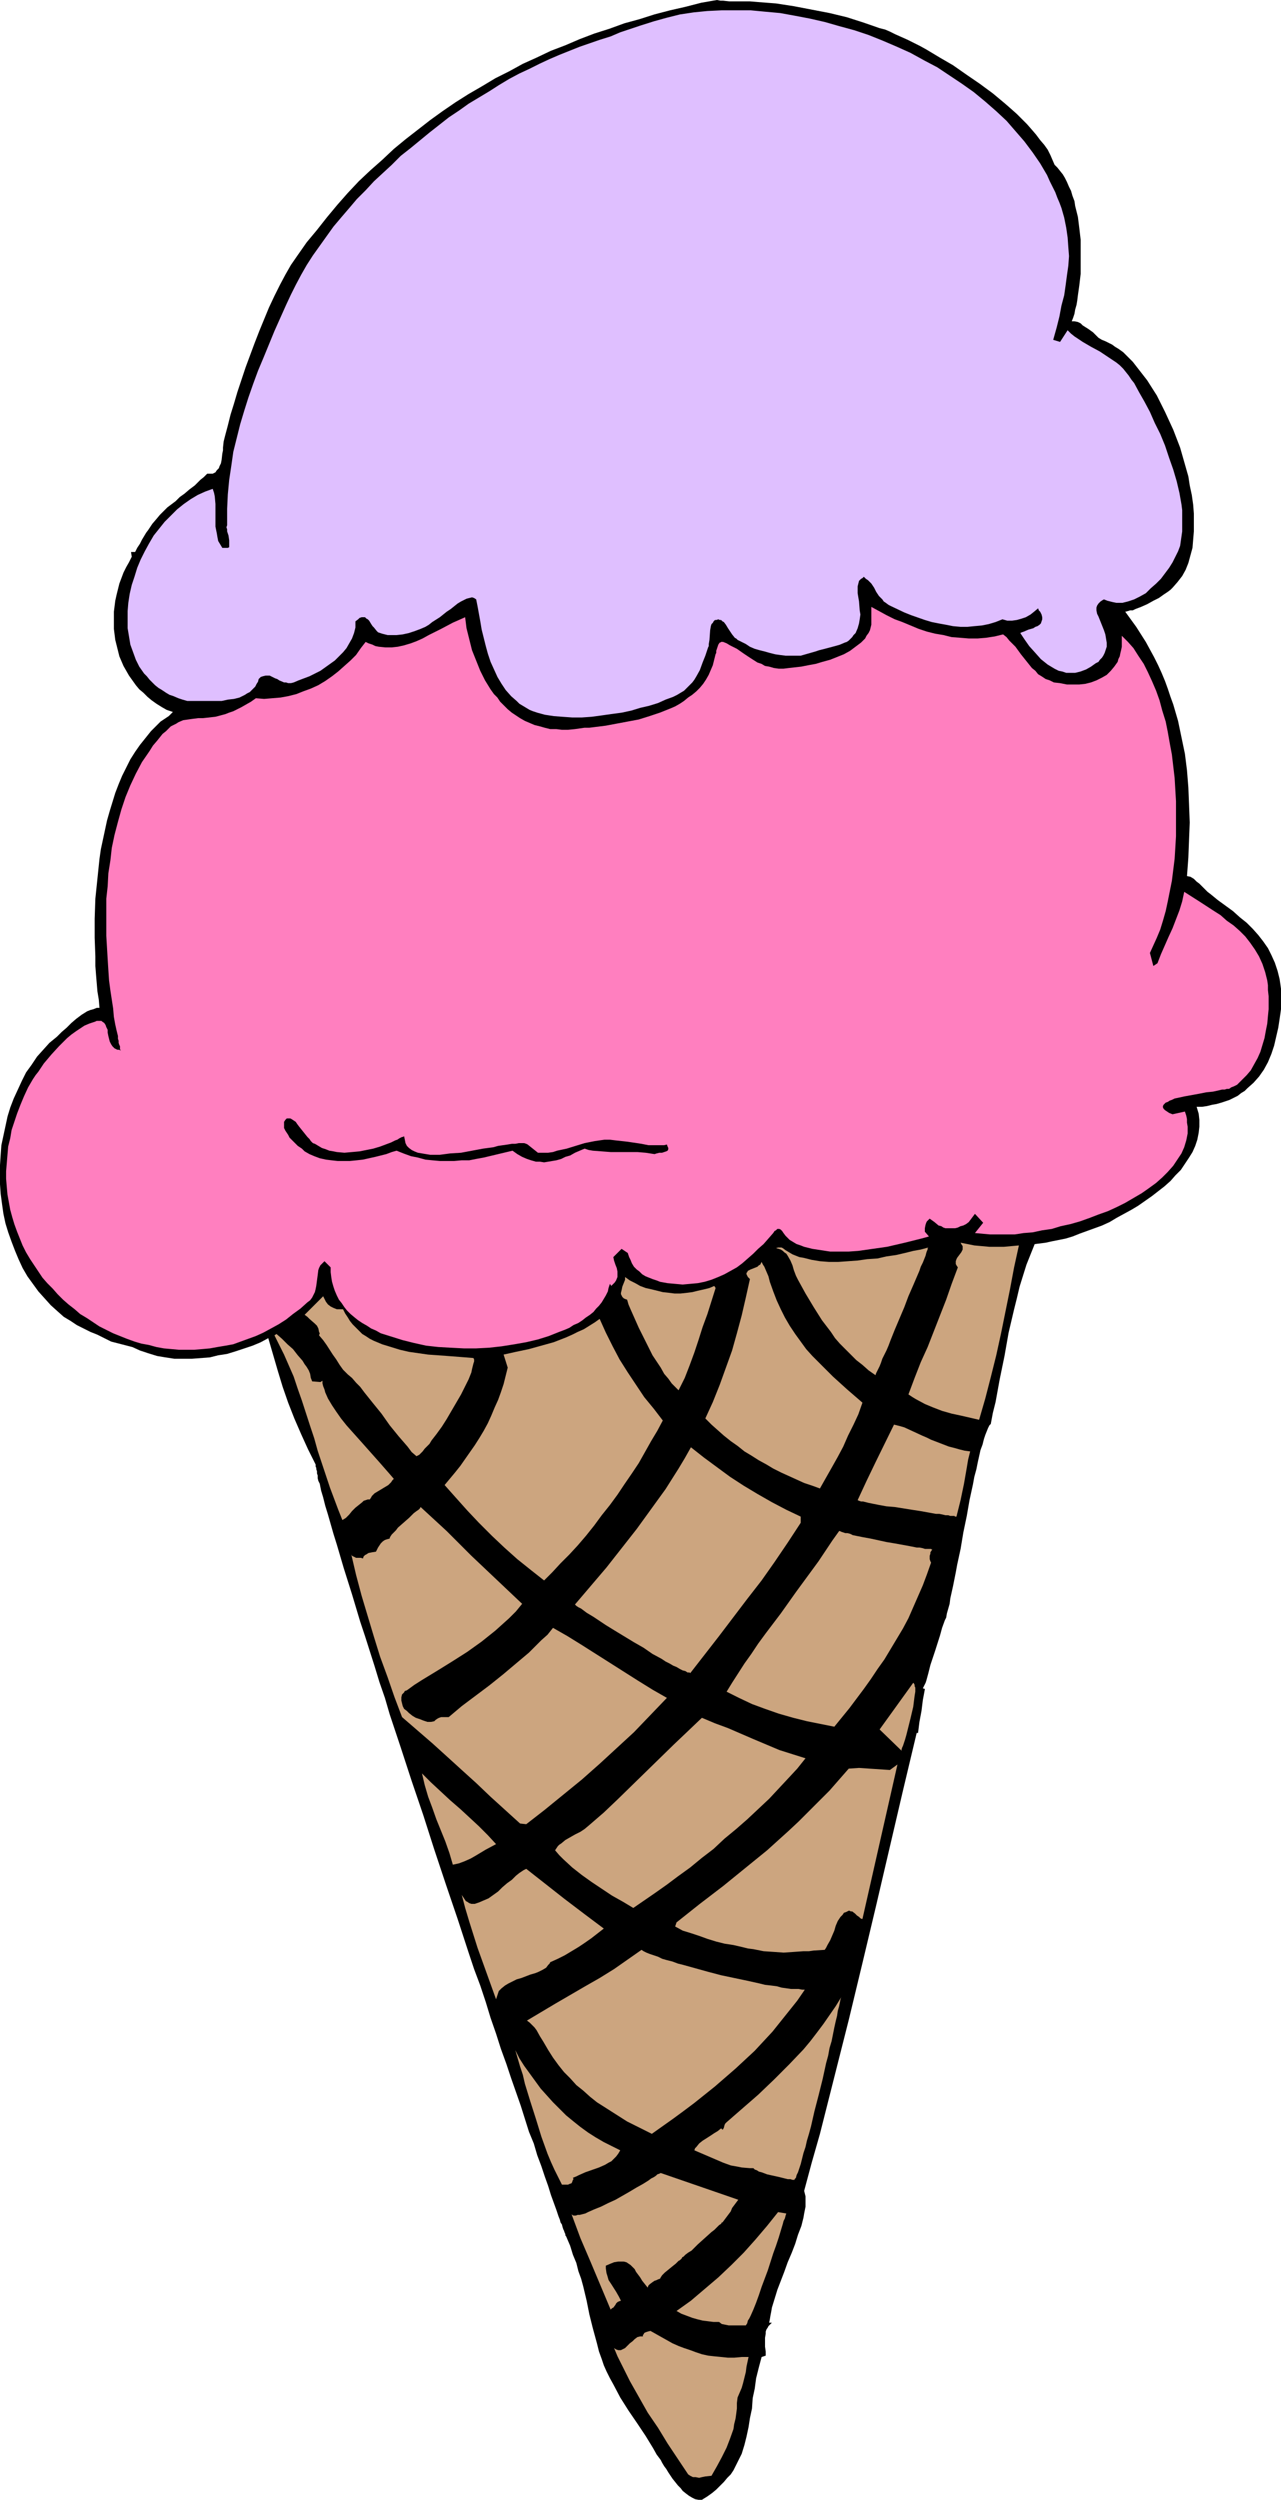 <?xml version="1.0" encoding="UTF-8" standalone="no"?>
<svg
   version="1.0"
   width="79.804mm"
   height="155.668mm"
   id="svg26"
   sodipodi:docname="Ice Cream Cone 37.wmf"
   xmlns:inkscape="http://www.inkscape.org/namespaces/inkscape"
   xmlns:sodipodi="http://sodipodi.sourceforge.net/DTD/sodipodi-0.dtd"
   xmlns="http://www.w3.org/2000/svg"
   xmlns:svg="http://www.w3.org/2000/svg">
  <sodipodi:namedview
     id="namedview26"
     pagecolor="#ffffff"
     bordercolor="#000000"
     borderopacity="0.25"
     inkscape:showpageshadow="2"
     inkscape:pageopacity="0.0"
     inkscape:pagecheckerboard="0"
     inkscape:deskcolor="#d1d1d1"
     inkscape:document-units="mm" />
  <defs
     id="defs1">
    <pattern
       id="WMFhbasepattern"
       patternUnits="userSpaceOnUse"
       width="6"
       height="6"
       x="0"
       y="0" />
  </defs>
  <path
     style="fill:#000000;fill-opacity:1;fill-rule:evenodd;stroke:none"
     d="m 248.308,38.782 0.646,0.646 0.646,0.808 0.646,0.808 0.485,0.808 0.485,0.97 0.485,1.131 0.485,0.97 0.323,1.131 0.485,1.293 0.162,1.131 0.646,2.585 0.323,2.585 0.323,2.747 v 2.747 2.747 2.585 l -0.323,2.747 -0.323,2.262 -0.162,1.293 -0.162,0.97 -0.323,1.131 -0.162,0.97 -0.323,0.97 -0.323,0.808 h 0.646 l 0.808,0.162 0.646,0.323 0.485,0.485 1.292,0.808 1.131,0.808 0.646,0.646 0.646,0.646 0.808,0.485 0.808,0.323 1.616,0.808 0.646,0.485 0.808,0.485 1.131,0.808 1.131,1.131 1.131,1.131 1.131,1.454 1.131,1.454 1.131,1.454 1.131,1.778 1.131,1.778 0.969,1.939 0.969,1.939 0.969,2.101 0.969,2.101 0.808,2.101 0.808,2.101 0.646,2.262 0.646,2.262 0.646,2.262 0.323,2.101 0.485,2.262 0.323,2.262 0.162,2.101 v 2.101 2.101 l -0.162,1.939 -0.162,1.939 -0.485,1.778 -0.485,1.778 -0.646,1.616 -0.808,1.454 -1.131,1.454 -1.131,1.293 -0.485,0.485 -0.646,0.485 -0.485,0.323 -0.485,0.323 -1.131,0.808 -1.292,0.646 -1.454,0.808 -1.454,0.646 -1.292,0.485 -0.646,0.323 h -0.646 l -0.485,0.162 -0.646,0.162 1.292,1.778 1.292,1.778 1.131,1.778 1.131,1.778 0.969,1.778 0.969,1.778 0.969,1.939 0.808,1.778 0.808,1.939 0.646,1.778 0.646,1.939 0.646,1.778 1.131,3.878 0.808,3.878 0.808,3.878 0.485,3.878 0.323,4.04 0.162,4.04 0.162,4.201 -0.162,4.04 -0.162,4.201 -0.323,4.363 0.808,0.162 0.808,0.485 0.646,0.646 0.646,0.485 0.646,0.646 0.646,0.646 0.646,0.646 0.646,0.485 1.777,1.454 1.777,1.293 1.777,1.293 1.616,1.454 1.616,1.293 1.454,1.454 1.292,1.454 1.131,1.454 1.131,1.616 0.808,1.616 0.808,1.778 0.646,1.939 0.485,1.939 0.162,1.131 0.162,1.131 v 1.131 1.131 1.293 1.293 l -0.323,2.262 -0.323,2.101 -0.485,2.101 -0.485,2.101 -0.646,1.939 -0.808,1.939 -0.969,1.778 -1.131,1.616 -1.292,1.454 -1.454,1.293 -0.646,0.646 -0.808,0.485 -0.808,0.646 -0.969,0.485 -0.969,0.485 -0.969,0.323 -0.969,0.323 -1.131,0.323 -0.969,0.162 -1.292,0.323 -1.131,0.162 h -1.292 l 0.485,1.616 0.162,1.454 v 1.616 l -0.162,1.454 -0.323,1.616 -0.485,1.454 -0.646,1.454 -0.808,1.293 -0.969,1.454 -0.969,1.454 -1.292,1.293 -1.131,1.293 -1.454,1.293 -1.454,1.131 -1.454,1.131 -1.616,1.131 -1.616,1.131 -1.616,0.97 -1.777,0.97 -1.777,0.97 -1.616,0.97 -1.777,0.808 -1.777,0.646 -1.777,0.646 -1.777,0.646 -1.616,0.646 -1.616,0.485 -1.616,0.323 -1.616,0.323 -1.454,0.323 -1.292,0.162 -1.292,0.162 -0.969,2.424 -0.969,2.424 -0.808,2.585 -0.808,2.585 -0.646,2.747 -0.646,2.585 -1.292,5.494 -0.969,5.494 -1.131,5.494 -0.969,5.332 -0.646,2.585 -0.485,2.585 -0.323,0.323 -0.323,0.646 -0.323,0.808 -0.323,0.808 -0.323,0.97 -0.323,1.293 -0.485,1.293 -0.323,1.454 -0.323,1.454 -0.323,1.616 -0.485,1.778 -0.323,1.778 -0.808,3.717 -0.646,3.717 -0.808,3.878 -0.323,1.939 -0.323,1.939 -0.808,3.717 -0.323,1.778 -0.323,1.616 -0.323,1.616 -0.323,1.454 -0.323,1.454 -0.162,1.293 -0.323,1.131 -0.323,1.131 -0.162,0.97 -0.323,0.646 -0.646,1.778 -0.485,1.778 -1.131,3.555 -1.131,3.393 -0.485,1.939 -0.485,1.778 -0.162,0.485 -0.162,0.323 -0.485,0.97 0.485,0.162 -0.485,2.585 -0.323,2.585 -0.485,2.585 -0.323,2.585 h -0.323 l -3.231,13.574 -6.301,26.986 -3.231,13.574 -3.231,13.412 -3.393,13.412 -3.393,13.412 -1.939,6.787 -1.777,6.625 0.162,0.646 0.162,0.646 v 0.808 0.808 0.808 l -0.162,0.808 -0.162,0.808 -0.162,0.97 -0.485,1.939 -0.808,2.101 -0.646,2.101 -0.808,2.101 -0.969,2.262 -0.808,2.262 -0.808,2.101 -0.808,2.101 -0.646,2.101 -0.646,2.101 -0.162,0.97 -0.162,0.808 -0.162,0.97 -0.162,0.808 h 0.646 l -0.323,0.323 -0.485,0.485 -0.162,0.323 -0.323,0.485 -0.162,0.485 v 0.485 l -0.162,0.97 v 1.131 0.97 l 0.162,1.131 v 0.97 l -0.969,0.323 -0.646,2.424 -0.646,2.585 -0.323,2.424 -0.485,2.262 -0.162,2.424 -0.485,2.262 -0.323,2.101 -0.485,2.262 -0.485,1.939 -0.646,2.101 -0.969,1.939 -0.485,0.97 -0.485,0.97 -0.646,0.97 -0.808,0.808 -0.808,0.97 -0.808,0.808 -0.969,0.97 -0.969,0.808 -1.131,0.808 -1.292,0.808 h -0.808 l -0.808,-0.162 -0.646,-0.323 -0.808,-0.485 -0.646,-0.485 -0.808,-0.646 -0.485,-0.646 -0.646,-0.646 -1.292,-1.616 -0.969,-1.454 -0.485,-0.808 -0.485,-0.646 -0.485,-0.808 -0.323,-0.646 -0.969,-1.293 -0.808,-1.454 -1.777,-2.909 -1.939,-2.909 -2.1,-3.07 -1.939,-3.07 -1.616,-3.07 -0.808,-1.454 -0.808,-1.616 -0.646,-1.454 -0.485,-1.454 -0.646,-1.778 -0.485,-1.939 -0.485,-1.778 -0.485,-1.778 -0.808,-3.232 -0.646,-3.232 -0.808,-3.393 -0.485,-1.778 -0.646,-1.778 -0.485,-1.939 -0.808,-1.939 -0.646,-2.101 -0.969,-2.262 -0.162,-0.162 v -0.323 l -0.162,-0.323 -0.162,-0.485 -0.162,-0.323 -0.162,-0.485 -0.162,-0.646 -0.323,-0.485 -0.162,-0.646 -0.323,-0.808 -0.485,-1.454 -0.646,-1.778 -0.646,-1.778 -0.646,-2.101 -0.808,-2.262 -0.808,-2.424 -0.969,-2.585 -0.808,-2.747 -1.131,-2.747 -0.969,-3.07 -0.969,-3.07 -1.131,-3.232 -1.131,-3.232 -1.131,-3.393 -1.292,-3.555 -1.131,-3.555 -1.292,-3.717 -1.131,-3.717 -1.292,-3.878 -1.454,-3.878 -1.292,-3.878 -2.585,-7.918 -2.746,-8.08 -2.746,-8.241 -2.585,-8.08 -2.746,-8.08 -2.585,-7.918 -1.292,-3.878 -1.292,-3.878 -1.131,-3.878 -1.292,-3.717 -1.131,-3.717 -1.131,-3.555 -1.131,-3.555 -1.131,-3.393 -0.969,-3.232 -0.969,-3.232 -0.969,-3.07 -0.969,-3.07 -0.808,-2.747 -0.808,-2.747 -0.808,-2.585 -0.646,-2.262 -0.646,-2.262 -0.646,-2.101 -0.485,-1.939 -0.485,-1.616 -0.323,-1.616 -0.323,-0.646 -0.162,-0.646 v -0.646 l -0.162,-0.485 v -0.485 l -0.162,-0.485 v -0.323 l -0.162,-0.323 v -0.485 l -1.777,-3.555 -1.616,-3.555 -1.616,-3.717 -1.454,-3.717 -1.292,-3.717 -1.131,-3.717 -1.131,-3.878 -1.131,-3.878 -1.777,0.97 -1.939,0.808 -1.939,0.646 -1.939,0.646 -2.1,0.646 -2.1,0.323 -1.939,0.485 -2.1,0.162 -2.1,0.162 h -2.1 -2.1 l -2.1,-0.323 -1.939,-0.323 -2.1,-0.646 -1.939,-0.646 -1.777,-0.808 -5.008,-1.293 -3.231,-1.616 -1.616,-0.646 -1.616,-0.808 -1.616,-0.808 -1.454,-0.97 -1.616,-0.97 -1.454,-1.293 -1.616,-1.454 -1.454,-1.616 -1.454,-1.616 -1.292,-1.778 -1.292,-1.778 L 5.331,298.459 4.362,296.358 3.554,294.419 2.746,292.318 1.939,290.056 1.292,287.955 0.808,285.693 0.485,283.431 0.162,281.007 0,278.745 v -2.262 -2.262 l 0.162,-2.424 0.162,-2.262 0.485,-2.262 0.485,-2.262 0.485,-2.262 0.646,-2.101 0.808,-2.101 0.969,-2.101 0.969,-2.101 0.969,-1.939 1.292,-1.778 1.292,-1.939 1.454,-1.616 1.454,-1.616 1.777,-1.454 1.131,-1.131 1.131,-0.97 1.131,-1.131 1.131,-0.97 1.292,-0.97 1.292,-0.808 0.808,-0.323 0.646,-0.162 0.808,-0.323 h 0.646 l -0.162,-1.939 -0.323,-1.939 -0.162,-1.939 -0.162,-1.939 -0.162,-2.101 v -2.262 l -0.162,-4.363 v -4.525 l 0.162,-4.686 0.485,-4.686 0.485,-4.686 0.323,-2.262 0.485,-2.262 0.485,-2.262 0.485,-2.262 0.646,-2.262 0.646,-2.101 0.646,-2.101 0.808,-2.101 0.808,-1.939 0.969,-1.939 0.969,-1.939 1.131,-1.778 1.131,-1.616 1.292,-1.616 1.292,-1.616 1.454,-1.454 0.808,-0.808 1.939,-1.293 0.969,-0.97 -1.454,-0.485 -1.131,-0.646 -1.292,-0.808 -1.131,-0.808 -0.969,-0.808 -0.969,-0.97 -0.969,-0.808 -0.808,-0.97 -0.808,-1.131 -0.808,-1.131 -0.646,-1.131 -0.646,-1.131 -0.969,-2.262 -0.323,-1.293 -0.323,-1.293 -0.323,-1.293 -0.162,-1.293 -0.162,-1.293 v -1.293 -1.454 -1.293 l 0.162,-1.293 0.162,-1.293 0.323,-1.454 0.323,-1.293 0.323,-1.293 0.485,-1.293 0.485,-1.293 0.646,-1.293 0.646,-1.131 0.646,-1.293 -0.162,-1.131 h 0.969 l 0.485,-0.97 0.646,-0.97 0.485,-0.97 0.485,-0.808 0.485,-0.808 0.485,-0.646 0.969,-1.454 0.969,-1.131 0.808,-0.97 0.969,-0.97 0.808,-0.808 1.939,-1.454 0.969,-0.97 1.131,-0.808 1.131,-0.97 1.292,-0.97 1.292,-1.293 0.808,-0.646 0.808,-0.808 h 0.646 0.646 l 0.646,-0.323 0.323,-0.485 0.485,-0.485 0.162,-0.485 0.323,-0.646 0.162,-0.808 0.162,-1.454 0.162,-0.808 v -0.646 l 0.162,-1.454 0.162,-0.646 0.162,-0.646 0.646,-2.424 0.646,-2.585 0.808,-2.585 0.808,-2.747 0.969,-2.909 0.969,-2.909 2.1,-5.656 1.131,-2.909 1.131,-2.747 1.131,-2.747 1.292,-2.747 1.292,-2.585 1.292,-2.424 1.292,-2.262 1.454,-2.101 2.262,-3.232 2.423,-2.909 2.423,-3.07 2.423,-2.909 2.423,-2.747 2.585,-2.747 2.746,-2.585 2.746,-2.424 2.746,-2.585 2.746,-2.262 2.908,-2.262 2.908,-2.262 2.908,-2.101 3.07,-2.101 3.07,-1.939 3.07,-1.778 3.231,-1.939 3.231,-1.616 3.231,-1.778 3.231,-1.454 3.393,-1.616 3.393,-1.293 3.393,-1.454 3.393,-1.293 3.554,-1.131 3.554,-1.293 3.554,-0.97 3.554,-1.131 3.716,-0.97 3.554,-0.808 L 165.108,0.646 168.824,0 l 0.808,0.162 h 0.646 l 1.454,0.162 h 1.454 1.292 2.1 l 1.939,0.162 2.1,0.162 2.1,0.162 4.2,0.646 4.2,0.808 4.2,0.808 4.039,0.97 4.039,1.293 3.716,1.293 1.292,0.323 1.131,0.485 1.292,0.646 1.454,0.646 1.454,0.646 1.292,0.646 1.616,0.808 1.454,0.808 3.231,1.939 3.07,1.778 3.231,2.262 3.07,2.101 3.07,2.262 2.908,2.424 1.292,1.131 1.454,1.293 1.131,1.131 1.292,1.293 1.131,1.293 0.969,1.131 0.969,1.293 0.969,1.131 0.808,1.131 0.646,1.293 0.485,1.131 z"
     id="path1" />
  <path
     style="fill:#dfbfff;fill-opacity:1;fill-rule:evenodd;stroke:none"
     d="m 247.985,79.988 1.616,0.485 1.777,-2.747 0.808,0.808 0.808,0.646 1.939,1.293 1.939,1.131 2.1,1.131 1.939,1.293 1.939,1.293 0.808,0.646 0.808,0.808 0.646,0.808 0.646,0.808 0.646,0.97 0.646,0.808 1.131,2.101 1.292,2.262 1.292,2.424 1.131,2.585 1.292,2.585 1.131,2.747 0.969,2.909 0.969,2.747 0.808,2.747 0.646,2.747 0.485,2.747 0.162,1.293 v 1.293 1.293 1.293 1.131 l -0.162,1.131 -0.162,1.131 -0.162,1.131 -0.485,1.293 -0.646,1.293 -0.646,1.293 -0.808,1.293 -0.969,1.293 -0.969,1.293 -1.131,1.131 -1.292,1.131 -1.131,1.131 -1.454,0.808 -1.292,0.646 -1.454,0.485 -0.646,0.162 -0.646,0.162 h -0.808 -0.646 l -0.808,-0.162 -0.646,-0.162 -0.646,-0.162 -0.808,-0.323 -0.323,0.162 -0.485,0.323 -0.162,0.162 -0.323,0.323 -0.323,0.485 -0.162,0.485 v 0.646 l 0.162,0.808 0.323,0.646 0.323,0.808 0.323,0.808 0.323,0.808 0.323,0.808 0.323,0.97 0.162,0.97 0.162,0.97 v 0.97 l -0.323,0.97 -0.162,0.485 -0.323,0.646 -0.323,0.485 -0.485,0.485 -0.323,0.485 -0.646,0.323 -1.131,0.808 -1.131,0.646 -1.292,0.485 -1.292,0.323 h -0.646 -0.485 -0.969 l -0.969,-0.323 -0.808,-0.162 -0.969,-0.485 -0.808,-0.485 -0.808,-0.485 -0.808,-0.646 -0.808,-0.646 -1.292,-1.454 -1.454,-1.616 -1.131,-1.616 -0.969,-1.454 0.323,-0.162 0.485,-0.162 1.131,-0.485 1.131,-0.323 0.485,-0.323 0.485,-0.162 0.485,-0.323 0.323,-0.323 0.162,-0.485 0.162,-0.485 v -0.485 l -0.162,-0.646 -0.323,-0.646 -0.323,-0.323 -0.162,-0.485 -0.969,0.808 -0.808,0.646 -1.131,0.646 -0.969,0.323 -1.131,0.323 -1.131,0.162 h -1.131 l -1.131,-0.323 -1.616,0.646 -1.616,0.485 -1.616,0.323 -1.777,0.162 -1.616,0.162 h -1.616 l -1.777,-0.162 -1.616,-0.323 -1.777,-0.323 -1.616,-0.323 -1.616,-0.485 -3.231,-1.131 -1.616,-0.646 -3.07,-1.454 -0.646,-0.323 -0.646,-0.485 -0.485,-0.323 -0.323,-0.485 -0.808,-0.808 -0.646,-0.97 -0.485,-0.97 -0.646,-0.97 -0.808,-0.808 -0.485,-0.323 -0.485,-0.485 -0.323,0.323 -0.323,0.162 -0.162,0.162 -0.323,0.323 -0.162,0.646 -0.162,0.646 v 0.808 0.808 l 0.162,0.97 0.162,0.97 0.162,2.101 0.162,0.97 -0.162,1.131 -0.162,0.97 -0.323,1.131 -0.485,1.131 -0.485,0.485 -0.323,0.485 -0.485,0.485 -0.323,0.323 -0.485,0.323 -0.485,0.162 -1.131,0.485 -1.131,0.323 -2.423,0.646 -1.292,0.323 -0.969,0.323 -1.131,0.323 -1.131,0.323 -1.131,0.323 h -1.131 -1.292 -1.131 l -1.292,-0.162 -1.131,-0.162 -1.292,-0.323 -1.131,-0.323 -1.292,-0.323 -1.131,-0.323 -1.131,-0.485 -0.969,-0.646 -0.969,-0.485 -0.969,-0.485 -0.323,-0.323 -0.323,-0.162 -0.646,-0.808 -0.969,-1.454 -0.485,-0.808 -0.485,-0.646 -0.323,-0.162 -0.323,-0.323 h -0.323 l -0.323,-0.162 -0.485,0.162 h -0.323 l -0.323,0.323 -0.162,0.323 -0.323,0.323 -0.162,0.485 -0.162,0.97 -0.162,2.262 -0.162,0.97 v 0.485 l -0.162,0.323 -0.646,1.939 -0.646,1.616 -0.646,1.778 -0.808,1.454 -0.485,0.808 -0.485,0.646 -0.646,0.646 -0.646,0.646 -0.646,0.646 -0.808,0.485 -0.808,0.485 -0.969,0.485 -1.777,0.646 -1.777,0.808 -2.1,0.646 -2.1,0.485 -2.1,0.646 -2.262,0.485 -2.423,0.323 -2.262,0.323 -2.423,0.323 -2.262,0.162 h -2.262 l -2.262,-0.162 -2.1,-0.162 -2.1,-0.323 -1.777,-0.485 -0.969,-0.323 -0.808,-0.323 -0.808,-0.485 -0.808,-0.485 -0.808,-0.485 -0.646,-0.646 -1.292,-1.131 -1.292,-1.454 -0.969,-1.454 -0.969,-1.616 -0.808,-1.778 -0.808,-1.778 -0.646,-1.939 -0.485,-1.778 -0.485,-1.939 -0.485,-1.939 -0.323,-1.939 -0.323,-1.778 -0.323,-1.778 -0.323,-1.616 -0.485,-0.323 -0.485,-0.162 -0.646,0.162 -0.646,0.162 -0.646,0.323 -0.646,0.323 -0.808,0.485 -0.808,0.646 -0.808,0.646 -0.969,0.646 -1.616,1.293 -1.777,1.131 -0.808,0.646 -0.808,0.485 -1.131,0.485 -1.292,0.485 -1.454,0.485 -1.454,0.323 -1.454,0.162 h -1.454 -0.646 l -0.646,-0.162 -0.646,-0.162 -0.485,-0.162 -0.485,-0.162 -0.323,-0.323 -0.646,-0.808 -0.323,-0.323 -0.323,-0.485 -0.485,-0.808 -0.323,-0.323 -0.323,-0.162 -0.323,-0.323 h -0.323 -0.485 l -0.485,0.162 -0.323,0.323 -0.646,0.485 v 1.454 l -0.323,1.293 -0.485,1.293 -0.646,1.131 -0.646,1.131 -0.808,0.97 -0.969,0.97 -0.969,0.97 -1.131,0.808 -1.131,0.808 -1.131,0.808 -1.292,0.646 -1.292,0.646 -1.292,0.485 -1.292,0.485 -1.131,0.485 -0.646,0.162 h -0.646 l -0.485,-0.162 h -0.485 l -1.131,-0.485 -0.485,-0.323 -0.485,-0.162 -0.969,-0.485 -0.323,-0.162 h -0.485 -0.485 l -0.646,0.162 -0.485,0.162 -0.485,0.485 -0.162,0.646 -0.323,0.485 -0.323,0.646 -0.485,0.485 -0.323,0.323 -0.485,0.485 -0.646,0.323 -0.485,0.323 -1.292,0.646 -1.292,0.323 -1.454,0.162 -1.454,0.323 H 50.728 49.435 47.981 46.851 45.881 45.397 44.427 44.266 44.104 l -1.131,-0.323 -0.969,-0.323 -1.131,-0.485 -0.969,-0.323 -0.808,-0.485 -0.969,-0.646 -0.808,-0.485 -0.808,-0.646 -0.646,-0.646 -0.646,-0.646 -0.646,-0.808 -0.646,-0.646 -1.131,-1.616 -0.808,-1.616 -0.646,-1.778 -0.646,-1.778 -0.323,-1.939 -0.323,-1.939 v -1.939 -2.101 l 0.162,-1.939 0.323,-2.101 0.485,-2.101 0.646,-1.939 0.646,-2.101 0.808,-1.939 0.969,-1.939 0.969,-1.778 1.131,-1.939 1.292,-1.616 1.292,-1.616 1.454,-1.454 1.454,-1.454 1.616,-1.293 1.616,-1.131 1.616,-0.97 1.777,-0.808 1.777,-0.646 0.323,0.97 0.162,0.808 0.162,1.778 v 1.778 1.778 1.778 l 0.162,0.808 0.162,0.808 0.162,0.97 0.162,0.808 0.485,0.808 0.485,0.808 h 0.485 0.485 0.323 l 0.323,-0.162 v -0.323 -0.485 -0.323 -0.485 l -0.162,-1.131 -0.323,-0.97 v -0.485 l -0.162,-0.485 0.162,-0.485 v -0.323 -3.555 l 0.162,-3.393 0.323,-3.393 0.485,-3.232 0.485,-3.393 0.808,-3.232 0.808,-3.232 0.969,-3.232 0.969,-3.07 1.131,-3.232 1.131,-3.07 1.292,-3.07 2.585,-6.302 2.746,-6.14 1.131,-2.424 1.131,-2.262 1.292,-2.424 1.292,-2.262 1.454,-2.262 1.616,-2.262 1.616,-2.262 1.616,-2.262 1.777,-2.101 1.939,-2.262 1.777,-2.101 2.1,-2.101 1.939,-2.101 2.1,-1.939 2.1,-1.939 2.1,-2.101 2.262,-1.778 4.524,-3.717 4.524,-3.555 2.423,-1.616 2.262,-1.616 2.423,-1.454 2.423,-1.454 2.262,-1.454 2.423,-1.454 2.423,-1.293 2.423,-1.131 2.262,-1.131 2.423,-1.131 2.262,-0.97 2.423,-0.97 2.423,-0.97 4.685,-1.616 2.585,-0.808 2.262,-0.97 4.847,-1.616 3.07,-0.97 2.908,-0.808 3.231,-0.808 3.231,-0.485 3.231,-0.323 3.393,-0.162 h 3.393 3.393 l 3.393,0.323 3.554,0.323 3.554,0.646 3.393,0.646 3.554,0.808 3.393,0.97 3.554,0.97 3.393,1.131 3.231,1.293 3.393,1.454 3.231,1.454 3.231,1.778 3.07,1.616 2.908,1.939 2.908,1.939 2.746,1.939 2.746,2.262 2.585,2.262 2.423,2.262 2.1,2.424 2.1,2.424 1.939,2.585 1.777,2.585 1.616,2.747 0.646,1.454 0.646,1.293 0.646,1.293 0.485,1.293 0.485,1.131 0.485,1.293 0.646,2.262 0.485,2.424 0.323,2.262 0.162,2.262 0.162,2.101 -0.162,2.262 -0.323,2.262 -0.323,2.424 -0.323,2.262 -0.646,2.424 -0.485,2.585 -0.646,2.585 z"
     id="path2" />
  <path
     style="fill:#ff7fbf;fill-opacity:1;fill-rule:evenodd;stroke:none"
     d="m 236.191,149.31 0.808,0.646 0.646,0.808 1.454,1.454 1.292,1.778 1.292,1.616 1.292,1.616 0.808,0.646 0.646,0.808 0.808,0.485 0.969,0.646 0.969,0.323 0.969,0.485 1.454,0.162 1.616,0.323 h 1.454 1.454 l 1.454,-0.162 1.292,-0.323 1.292,-0.485 1.292,-0.646 1.131,-0.646 0.969,-0.97 0.808,-0.97 0.808,-1.131 0.162,-0.646 0.323,-0.646 0.162,-0.808 0.162,-0.646 0.162,-0.808 v -0.808 -0.97 -0.808 l 1.454,1.454 1.292,1.454 1.131,1.778 1.292,1.939 0.969,1.939 0.969,2.101 0.969,2.262 0.808,2.262 0.646,2.424 0.808,2.585 0.485,2.424 0.485,2.747 0.485,2.585 0.323,2.747 0.323,2.747 0.162,2.747 0.162,2.747 v 2.747 2.747 2.747 l -0.162,2.747 -0.162,2.585 -0.323,2.585 -0.323,2.585 -0.485,2.424 -0.485,2.424 -0.485,2.262 -0.646,2.262 -0.646,2.101 -0.808,1.939 -0.808,1.778 -0.808,1.778 0.808,3.07 0.969,-0.646 0.808,-2.101 1.777,-4.04 0.969,-2.101 0.808,-2.101 0.808,-2.101 0.646,-2.101 0.485,-2.262 3.554,2.262 3.231,2.101 1.777,1.131 1.454,1.293 1.616,1.131 1.454,1.293 1.292,1.293 1.131,1.454 1.131,1.616 0.969,1.616 0.808,1.778 0.323,0.97 0.323,0.97 0.485,1.939 0.162,1.131 v 1.131 l 0.162,1.454 v 1.454 1.616 l -0.162,1.616 -0.162,1.778 -0.323,1.616 -0.323,1.778 -0.485,1.616 -0.485,1.616 -0.646,1.454 -0.808,1.454 -0.808,1.454 -0.969,1.131 -1.131,1.131 -1.131,1.131 -0.646,0.323 -0.808,0.323 -0.162,0.162 -0.323,0.162 h -0.485 l -0.485,0.162 h -0.646 l -0.646,0.162 -1.454,0.323 -1.616,0.162 -1.616,0.323 -1.777,0.323 -1.777,0.323 -1.454,0.323 -0.808,0.162 -0.646,0.323 -0.485,0.162 -0.485,0.323 -0.485,0.162 -0.323,0.323 -0.162,0.162 -0.162,0.323 v 0.323 l 0.162,0.323 0.323,0.323 0.485,0.323 0.485,0.323 0.808,0.323 2.908,-0.646 0.323,0.97 0.162,0.808 v 0.808 l 0.162,0.97 v 0.808 0.808 l -0.162,0.808 -0.162,0.808 -0.485,1.616 -0.646,1.454 -0.969,1.454 -0.969,1.454 -1.292,1.454 -1.292,1.293 -1.454,1.293 -1.777,1.293 -1.616,1.131 -1.939,1.131 -1.939,1.131 -1.939,0.97 -2.1,0.97 -2.262,0.808 -2.1,0.808 -2.262,0.808 -2.262,0.646 -2.262,0.485 -2.1,0.646 -2.262,0.323 -2.262,0.485 -2.1,0.162 -2.1,0.323 h -2.1 -1.939 -1.777 l -1.777,-0.162 -1.777,-0.162 1.939,-2.424 -1.939,-2.101 -1.454,1.939 -0.646,0.485 -0.646,0.323 -0.646,0.162 -0.646,0.323 -0.646,0.162 h -0.485 -0.646 -0.485 -0.646 l -0.485,-0.162 -0.485,-0.323 -0.646,-0.162 -0.969,-0.808 -1.131,-0.808 -0.323,0.323 -0.323,0.323 -0.162,0.323 -0.162,0.485 -0.162,0.808 v 0.808 l 0.969,1.131 -1.777,0.485 -1.939,0.485 -1.939,0.485 -2.1,0.485 -2.1,0.485 -2.262,0.323 -2.262,0.323 -2.262,0.323 -2.262,0.162 h -2.262 -2.1 l -2.1,-0.323 -2.1,-0.323 -1.939,-0.485 -0.808,-0.323 -0.969,-0.323 -0.808,-0.485 -0.808,-0.485 -0.485,-0.485 -0.485,-0.485 -0.485,-0.646 -0.323,-0.485 -0.323,-0.323 -0.323,-0.162 h -0.162 -0.323 l -0.323,0.323 -0.323,0.162 -0.323,0.485 -2.262,2.585 -1.292,1.131 -1.131,1.131 -1.292,1.131 -1.292,1.131 -1.292,0.97 -1.454,0.808 -1.454,0.808 -1.454,0.646 -1.616,0.646 -1.616,0.485 -1.616,0.323 -1.777,0.162 -1.777,0.162 -1.777,-0.162 -1.777,-0.162 -1.777,-0.323 -0.808,-0.323 -0.969,-0.323 -0.808,-0.323 -0.808,-0.323 -0.808,-0.485 -0.646,-0.646 -0.646,-0.485 -0.646,-0.646 -0.485,-0.808 -0.323,-0.808 -0.323,-0.646 -0.323,-0.97 -1.454,-0.97 -1.939,1.939 0.162,0.808 0.323,0.97 0.323,0.808 0.162,0.808 v 0.97 0.323 l -0.323,0.808 -0.323,0.485 -0.323,0.323 -0.485,0.485 -0.323,-0.485 -0.323,0.97 -0.162,0.808 -0.485,0.97 -0.485,0.808 -0.485,0.808 -0.646,0.808 -0.646,0.646 -0.646,0.808 -0.808,0.646 -0.969,0.646 -0.808,0.646 -0.969,0.646 -1.131,0.485 -0.969,0.646 -1.131,0.485 -1.292,0.485 -2.423,0.97 -2.585,0.808 -2.746,0.646 -2.746,0.485 -3.07,0.485 -2.908,0.323 -3.07,0.162 h -2.908 l -3.07,-0.162 -2.908,-0.162 -2.908,-0.323 -2.908,-0.646 -2.585,-0.646 -2.585,-0.808 -2.585,-0.808 -1.131,-0.646 -1.131,-0.485 -0.969,-0.646 -1.131,-0.646 -0.969,-0.646 -0.808,-0.646 -0.969,-0.808 -0.808,-0.808 -0.646,-0.808 -0.646,-0.97 -0.646,-0.808 -0.485,-0.97 -0.485,-1.131 -0.323,-0.97 -0.323,-1.131 -0.162,-0.97 -0.162,-1.293 v -1.131 l -1.454,-1.454 -0.485,0.485 -0.485,0.485 -0.323,0.646 -0.162,0.485 -0.162,1.293 -0.323,2.424 -0.162,0.808 -0.162,0.646 -0.323,0.646 -0.323,0.646 -0.485,0.646 -0.646,0.485 -1.616,1.454 -1.777,1.293 -1.616,1.293 -1.777,1.131 -1.777,0.97 -1.777,0.97 -1.777,0.808 -1.777,0.646 -1.777,0.646 -1.777,0.646 -1.777,0.323 -1.939,0.323 -1.777,0.323 -1.777,0.162 -1.939,0.162 h -1.777 -1.777 l -1.777,-0.162 -1.777,-0.162 -1.777,-0.323 -1.777,-0.485 -1.777,-0.323 -1.616,-0.485 -1.777,-0.646 -1.616,-0.646 -1.616,-0.646 -1.616,-0.808 -1.616,-0.808 -1.454,-0.97 -1.454,-0.97 -1.616,-0.97 -1.292,-1.131 -1.454,-1.131 -1.292,-1.131 -1.292,-1.293 -1.131,-1.293 -1.292,-1.293 -1.131,-1.293 -0.969,-1.454 -0.969,-1.454 -0.969,-1.454 -0.969,-1.616 -0.808,-1.616 -0.646,-1.616 -0.646,-1.616 -0.646,-1.778 -0.485,-1.616 -0.485,-1.778 -0.323,-1.778 -0.323,-1.778 -0.162,-1.778 -0.162,-1.939 v -1.778 l 0.162,-1.939 0.162,-1.939 0.162,-1.939 0.485,-1.939 0.323,-1.939 0.646,-1.939 0.646,-1.939 0.808,-2.101 0.808,-1.939 0.969,-2.101 1.131,-1.939 0.646,-0.97 0.646,-0.808 0.646,-0.97 0.646,-0.97 1.777,-2.101 1.777,-1.939 1.939,-1.939 0.969,-0.808 1.131,-0.808 0.969,-0.646 0.969,-0.646 1.131,-0.485 0.969,-0.323 0.485,-0.162 0.323,-0.162 h 0.485 0.323 0.323 l 0.162,0.162 0.485,0.323 0.323,0.485 0.162,0.485 0.323,0.646 v 0.646 l 0.162,0.808 0.162,0.646 0.162,0.646 0.323,0.646 0.323,0.485 0.485,0.485 0.646,0.323 h 0.323 l 0.485,0.162 v -0.162 h -0.162 v -0.162 -0.323 -0.323 l -0.162,-0.323 -0.162,-0.485 v -0.485 l -0.162,-0.485 V 243.841 l -0.323,-1.293 -0.323,-1.454 -0.323,-1.778 -0.162,-1.939 -0.323,-2.101 -0.323,-2.101 -0.323,-2.424 -0.162,-2.424 -0.162,-2.585 -0.162,-2.747 -0.162,-2.747 v -2.909 -2.909 -2.909 l 0.323,-2.909 0.162,-3.07 0.485,-3.07 0.323,-2.909 0.646,-3.07 0.808,-3.07 0.808,-2.909 0.969,-2.909 1.131,-2.747 1.292,-2.747 1.454,-2.747 1.777,-2.585 0.808,-1.293 0.969,-1.131 0.646,-0.808 0.646,-0.808 0.808,-0.646 0.646,-0.646 0.485,-0.485 0.646,-0.323 0.646,-0.323 0.485,-0.323 1.131,-0.485 1.131,-0.162 1.131,-0.162 1.292,-0.162 h 1.131 l 1.454,-0.162 1.454,-0.162 0.646,-0.162 1.777,-0.485 0.808,-0.323 0.969,-0.323 0.969,-0.485 0.969,-0.485 1.131,-0.646 1.131,-0.646 1.131,-0.808 1.939,0.162 1.939,-0.162 1.939,-0.162 1.777,-0.323 1.939,-0.485 1.616,-0.646 1.777,-0.646 1.777,-0.808 1.616,-0.97 1.616,-1.131 1.454,-1.131 1.454,-1.293 1.454,-1.293 1.292,-1.293 1.131,-1.616 1.131,-1.454 0.646,0.323 0.969,0.323 0.646,0.323 0.808,0.162 1.616,0.162 h 1.454 l 1.454,-0.162 1.454,-0.323 1.616,-0.485 1.292,-0.485 1.454,-0.646 1.454,-0.808 2.908,-1.454 2.746,-1.454 1.454,-0.646 1.454,-0.646 0.323,2.585 0.646,2.585 0.646,2.585 0.969,2.424 0.969,2.424 1.131,2.262 1.292,2.101 0.808,1.131 0.808,0.808 0.646,0.97 0.969,0.97 0.808,0.808 0.969,0.808 0.969,0.646 0.969,0.646 1.131,0.646 1.131,0.485 1.131,0.485 1.292,0.323 1.131,0.323 1.292,0.323 h 1.454 l 1.292,0.162 h 1.454 l 1.616,-0.162 2.262,-0.323 h 1.131 l 1.292,-0.162 2.585,-0.323 2.585,-0.485 2.585,-0.485 2.585,-0.485 2.585,-0.808 2.423,-0.808 2.423,-0.97 1.131,-0.485 1.131,-0.646 0.969,-0.646 0.969,-0.808 0.969,-0.646 0.969,-0.808 0.808,-0.808 0.808,-0.97 0.646,-0.97 0.646,-1.131 0.485,-1.131 0.485,-1.131 0.323,-1.293 0.323,-1.293 0.162,-0.323 v -0.485 l 0.162,-0.485 0.162,-0.485 0.162,-0.485 0.323,-0.485 h 0.162 l 0.162,-0.162 h 0.162 0.323 l 0.808,0.323 0.808,0.485 1.616,0.808 1.616,1.131 1.454,0.97 1.777,1.131 0.969,0.323 0.808,0.485 0.969,0.162 1.131,0.323 1.131,0.162 h 1.131 l 1.292,-0.162 1.454,-0.162 1.454,-0.162 1.616,-0.323 1.777,-0.323 1.616,-0.485 1.777,-0.485 1.616,-0.646 1.616,-0.646 1.454,-0.808 1.292,-0.97 1.292,-0.97 0.485,-0.485 0.485,-0.485 0.323,-0.646 0.485,-0.646 0.323,-0.646 0.162,-0.646 0.162,-0.646 v -0.808 -3.393 l 3.554,1.939 1.939,0.97 1.777,0.646 1.939,0.808 1.939,0.808 1.939,0.646 1.939,0.485 1.939,0.323 1.939,0.485 2.1,0.162 1.939,0.162 h 2.1 l 1.939,-0.162 2.1,-0.323 z"
     id="path3" />
  <path
     style="fill:#000000;fill-opacity:1;fill-rule:evenodd;stroke:none"
     d="m 95.155,267.433 0.162,0.808 0.162,0.808 0.323,0.646 0.485,0.485 0.646,0.485 0.646,0.323 0.808,0.323 0.969,0.162 0.969,0.162 0.969,0.162 h 1.131 1.131 l 2.423,-0.323 2.585,-0.162 2.585,-0.485 2.585,-0.485 2.423,-0.323 1.131,-0.323 1.131,-0.162 1.131,-0.162 0.969,-0.162 h 0.808 l 0.808,-0.162 h 0.646 0.646 l 0.485,0.162 0.323,0.162 2.423,1.939 h 1.292 1.131 l 1.131,-0.162 0.969,-0.323 2.262,-0.485 2.1,-0.646 2.1,-0.646 2.423,-0.485 1.131,-0.162 1.131,-0.162 h 1.292 l 1.292,0.162 1.454,0.162 1.454,0.162 3.231,0.485 1.616,0.323 h 1.616 1.454 0.646 l 0.646,-0.162 0.162,0.485 0.162,0.323 v 0.323 l -0.162,0.323 v 0 l -0.323,0.162 -0.485,0.162 -0.485,0.162 h -0.323 -0.323 l -0.646,0.162 -0.485,0.162 -2.1,-0.323 -1.939,-0.162 h -2.1 -2.1 -2.1 l -2.1,-0.162 -2.1,-0.162 -0.969,-0.162 -0.969,-0.323 -1.131,0.485 -1.131,0.485 -1.131,0.646 -1.131,0.323 -0.969,0.485 -1.131,0.323 -0.969,0.162 -0.969,0.162 -0.969,0.162 -0.969,-0.162 h -0.969 l -1.131,-0.323 -0.969,-0.323 -1.131,-0.485 -1.131,-0.646 -1.131,-0.808 -3.393,0.808 -3.393,0.808 -1.777,0.323 -1.616,0.323 h -1.777 l -1.777,0.162 h -1.777 -1.616 l -1.777,-0.162 -1.616,-0.162 -1.777,-0.485 -1.616,-0.323 -1.777,-0.646 -1.616,-0.646 -1.131,0.323 -1.292,0.485 -1.292,0.323 -1.292,0.323 -1.454,0.323 -1.454,0.323 -1.454,0.162 -1.616,0.162 h -1.454 -1.454 l -1.454,-0.162 -1.292,-0.162 -1.454,-0.323 -1.292,-0.485 -1.131,-0.485 -1.131,-0.646 -0.323,-0.323 -0.323,-0.323 -0.485,-0.323 -0.485,-0.323 -0.969,-0.97 -0.969,-0.97 -0.323,-0.646 -0.323,-0.485 -0.323,-0.485 -0.323,-0.646 v -0.485 -0.485 -0.485 l 0.323,-0.485 0.323,-0.323 h 0.323 0.485 l 0.323,0.162 0.485,0.323 0.485,0.323 0.323,0.485 0.485,0.646 1.939,2.424 0.485,0.485 0.323,0.485 0.485,0.485 0.485,0.162 0.808,0.485 0.808,0.485 0.969,0.323 0.808,0.323 0.969,0.162 0.808,0.162 1.777,0.162 1.777,-0.162 1.777,-0.162 1.616,-0.323 1.616,-0.323 1.616,-0.485 1.292,-0.485 1.292,-0.485 0.969,-0.485 0.485,-0.162 0.485,-0.323 0.323,-0.162 0.323,-0.162 h 0.162 l 0.323,-0.162 z"
     id="path4" />
  <path
     style="fill:#cca57f;fill-opacity:1;fill-rule:evenodd;stroke:none"
     d="m 239.907,293.126 -1.131,5.171 -0.969,5.171 -2.1,10.342 -1.131,5.171 -1.292,5.171 -1.292,5.009 -1.454,5.009 -2.1,-0.485 -2.1,-0.485 -2.262,-0.485 -2.262,-0.646 -2.1,-0.808 -1.939,-0.808 -2.1,-1.131 -0.808,-0.485 -0.969,-0.646 1.454,-3.878 1.454,-3.717 1.616,-3.555 1.454,-3.717 2.908,-7.433 1.292,-3.717 1.454,-3.878 -0.323,-0.485 -0.162,-0.323 v -0.323 -0.323 l 0.162,-0.485 0.162,-0.323 0.485,-0.646 0.485,-0.646 0.162,-0.323 0.162,-0.323 v -0.485 -0.323 l -0.323,-0.485 -0.162,-0.323 1.616,0.323 1.616,0.323 1.777,0.162 1.777,0.162 h 1.777 1.616 l 1.777,-0.162 z"
     id="path5" />
  <path
     style="fill:#cca57f;fill-opacity:1;fill-rule:evenodd;stroke:none"
     d="m 218.582,293.611 -0.162,0.162 v 0.323 l -0.162,0.323 -0.162,0.485 -0.162,0.646 -0.323,0.808 -0.323,0.808 -0.485,0.97 -0.323,0.97 -0.485,1.131 -0.485,1.131 -0.485,1.131 -1.131,2.585 -0.969,2.585 -2.262,5.333 -0.969,2.424 -0.485,1.293 -0.485,1.131 -0.485,0.97 -0.485,0.97 -0.323,0.97 -0.323,0.808 -0.323,0.646 -0.323,0.646 -0.162,0.323 -0.162,0.485 -1.616,-1.131 -1.454,-1.293 -1.454,-1.131 -1.292,-1.293 -1.292,-1.293 -1.292,-1.293 -1.131,-1.293 -0.969,-1.454 -2.1,-2.747 -1.939,-3.07 -1.939,-3.232 -1.777,-3.232 -0.485,-0.97 -0.485,-1.293 -0.323,-1.131 -0.485,-1.131 -0.646,-1.131 -0.323,-0.485 -0.485,-0.323 -0.323,-0.323 -0.485,-0.323 -0.485,-0.162 -0.646,-0.162 0.485,-0.162 h 0.485 0.323 l 0.323,0.162 0.646,0.485 0.808,0.485 0.808,0.485 0.808,0.323 0.808,0.323 0.969,0.162 1.939,0.485 1.939,0.323 2.1,0.162 h 2.262 l 2.262,-0.162 2.262,-0.162 2.262,-0.323 2.423,-0.162 2.1,-0.485 2.262,-0.323 2.1,-0.485 1.939,-0.485 1.777,-0.323 z"
     id="path6" />
  <path
     style="fill:#cca57f;fill-opacity:1;fill-rule:evenodd;stroke:none"
     d="m 181.263,301.691 0.808,2.262 0.808,2.101 0.969,2.101 0.969,1.939 1.131,1.939 1.292,1.939 1.292,1.778 1.292,1.778 1.454,1.616 1.616,1.616 1.616,1.616 1.616,1.616 3.393,3.07 3.554,3.07 -0.969,2.747 -1.131,2.424 -1.292,2.585 -1.131,2.585 -1.292,2.424 -1.454,2.585 -2.746,4.848 -1.777,-0.646 -1.939,-0.646 -1.777,-0.808 -1.777,-0.808 -1.777,-0.808 -1.939,-0.97 -1.616,-0.97 -1.777,-0.97 -1.777,-1.131 -1.616,-0.97 -1.616,-1.293 -1.616,-1.131 -1.616,-1.293 -1.454,-1.293 -1.454,-1.293 -1.454,-1.454 1.777,-3.878 1.616,-4.04 1.454,-4.04 1.454,-4.04 1.131,-4.04 1.131,-4.201 0.969,-4.201 0.969,-4.363 -0.485,-0.485 -0.162,-0.323 -0.162,-0.323 v -0.323 l 0.162,-0.162 0.162,-0.323 0.323,-0.162 0.323,-0.162 0.808,-0.323 0.808,-0.323 0.323,-0.323 0.323,-0.162 0.162,-0.323 0.162,-0.323 0.323,0.646 0.323,0.485 0.485,1.131 0.485,1.131 z"
     id="path7" />
  <path
     style="fill:#cca57f;fill-opacity:1;fill-rule:evenodd;stroke:none"
     d="m 168.177,302.66 0.323,0.485 -1.939,6.14 -1.131,3.07 -0.969,3.07 -0.969,2.909 -1.131,3.07 -1.131,2.909 -1.454,2.909 -0.323,-0.323 -0.323,-0.323 -0.969,-0.97 -0.808,-1.131 -0.969,-1.131 -0.808,-1.454 -0.969,-1.454 -0.969,-1.454 -0.808,-1.616 -1.616,-3.232 -0.808,-1.616 -0.646,-1.454 -0.646,-1.454 -0.646,-1.454 -0.485,-1.131 -0.323,-1.131 -0.485,-0.162 -0.323,-0.162 -0.323,-0.323 -0.162,-0.323 -0.162,-0.323 v -0.323 l 0.162,-0.646 0.162,-0.808 0.323,-0.808 0.323,-0.808 v -0.646 l 1.131,0.808 1.292,0.646 1.131,0.646 1.292,0.485 1.454,0.323 1.292,0.323 1.292,0.323 1.454,0.162 1.292,0.162 h 1.454 l 1.454,-0.162 1.292,-0.162 1.292,-0.323 1.454,-0.323 1.292,-0.323 z"
     id="path8" />
  <path
     style="fill:#cca57f;fill-opacity:1;fill-rule:evenodd;stroke:none"
     d="m 80.777,308.154 0.485,0.97 0.646,0.97 0.485,0.808 0.646,0.808 0.808,0.808 0.646,0.646 0.808,0.808 0.808,0.485 0.969,0.646 0.969,0.485 1.939,0.808 2.1,0.646 2.1,0.646 2.1,0.485 2.262,0.323 2.262,0.323 2.262,0.162 2.262,0.162 2.1,0.162 2.1,0.162 1.939,0.162 0.162,0.323 v 0.485 l -0.162,0.485 -0.162,0.646 -0.162,0.646 -0.162,0.808 -0.323,0.808 -0.323,0.808 -0.808,1.616 -0.969,1.939 -1.131,1.939 -1.131,1.939 -1.131,1.939 -1.131,1.778 -1.292,1.778 -1.131,1.454 -0.485,0.808 -0.646,0.646 -0.485,0.485 -0.485,0.646 -0.323,0.323 -0.485,0.485 -0.323,0.162 -0.323,0.162 -1.131,-0.97 -0.969,-1.293 -2.1,-2.424 -2.1,-2.585 -1.939,-2.747 -2.1,-2.585 -1.939,-2.424 -0.969,-1.293 -0.969,-0.97 -0.969,-1.131 -0.969,-0.808 -1.131,-1.131 -0.808,-1.131 -0.808,-1.293 -0.808,-1.131 -1.454,-2.262 -0.808,-1.131 -0.969,-1.131 0.162,-0.485 -0.162,-0.323 -0.162,-0.808 -0.323,-0.646 -0.485,-0.485 -1.292,-1.131 -0.485,-0.485 -0.646,-0.485 4.362,-4.363 0.323,0.646 0.323,0.646 0.485,0.646 0.646,0.485 0.646,0.323 0.808,0.323 h 0.646 z"
     id="path9" />
  <path
     style="fill:#cca57f;fill-opacity:1;fill-rule:evenodd;stroke:none"
     d="m 156.061,334.332 -1.292,2.424 -1.454,2.424 -1.454,2.585 -1.454,2.585 -1.616,2.424 -1.777,2.585 -1.616,2.424 -1.777,2.424 -1.939,2.424 -1.777,2.424 -1.939,2.424 -1.939,2.262 -1.939,2.101 -2.1,2.101 -1.939,2.101 -1.939,1.939 -3.07,-2.424 -3.231,-2.585 -3.07,-2.747 -2.908,-2.747 -3.07,-3.07 -2.746,-2.909 -2.746,-3.07 -2.585,-2.909 2.423,-2.909 1.292,-1.616 1.131,-1.616 1.131,-1.616 1.131,-1.616 1.131,-1.778 0.969,-1.616 0.969,-1.778 0.808,-1.778 0.808,-1.939 0.808,-1.778 0.646,-1.778 0.646,-1.939 0.485,-1.939 0.485,-1.939 v 0 l -0.969,-3.07 2.908,-0.646 3.07,-0.646 2.908,-0.808 2.908,-0.808 2.908,-1.131 1.454,-0.646 1.292,-0.646 1.454,-0.646 1.292,-0.808 1.292,-0.808 1.131,-0.808 1.454,3.232 1.616,3.232 1.616,3.07 1.939,3.07 1.939,2.909 1.939,2.909 2.262,2.747 z"
     id="path10" />
  <path
     style="fill:#cca57f;fill-opacity:1;fill-rule:evenodd;stroke:none"
     d="m 73.507,325.121 1.939,0.162 0.485,-0.323 v 0.646 l 0.162,0.646 0.323,0.808 0.162,0.646 0.646,1.454 0.969,1.616 0.969,1.454 1.131,1.616 1.292,1.616 1.292,1.454 2.746,3.07 1.292,1.454 1.292,1.454 1.292,1.454 1.131,1.293 1.131,1.293 0.969,1.131 -0.323,0.323 -0.323,0.485 -0.646,0.646 -0.808,0.485 -0.808,0.485 -0.808,0.485 -0.808,0.485 -0.646,0.646 -0.162,0.323 -0.323,0.485 h -0.485 l -0.485,0.162 -0.485,0.162 -0.323,0.323 -0.808,0.646 -0.808,0.646 -0.808,0.808 -0.646,0.808 -0.808,0.808 -0.808,0.485 -0.969,-2.424 -0.969,-2.585 -0.969,-2.585 -0.969,-2.909 -1.939,-5.817 -0.808,-2.909 -0.969,-2.909 -1.939,-5.979 -0.969,-2.747 -0.969,-2.909 -1.131,-2.585 -1.131,-2.585 -1.131,-2.262 -1.131,-2.262 0.485,-0.323 1.292,1.131 1.292,1.293 1.292,1.131 1.131,1.454 1.131,1.293 0.485,0.808 0.485,0.646 0.485,0.808 0.323,0.808 0.162,0.97 z"
     id="path11" />
  <path
     style="fill:#cca57f;fill-opacity:1;fill-rule:evenodd;stroke:none"
     d="m 228.437,341.604 -0.485,1.939 -0.323,1.939 -0.646,3.717 -0.808,3.878 -0.485,1.939 -0.485,1.939 h -0.162 -0.162 l -0.162,-0.162 h -0.485 -0.485 l -0.485,-0.162 h -0.646 l -0.646,-0.162 -0.808,-0.162 h -0.808 l -1.777,-0.323 -1.777,-0.323 -2.1,-0.323 -4.039,-0.646 -1.939,-0.162 -1.777,-0.323 -1.616,-0.323 -0.808,-0.162 -0.646,-0.162 -0.646,-0.162 h -0.485 l -0.485,-0.162 -0.323,-0.162 2.1,-4.525 2.1,-4.363 4.362,-8.888 1.292,0.323 1.131,0.323 2.1,0.97 2.1,0.97 1.131,0.485 0.969,0.485 2.1,0.808 2.1,0.808 1.292,0.323 1.131,0.323 1.292,0.323 z"
     id="path12" />
  <path
     style="fill:#cca57f;fill-opacity:1;fill-rule:evenodd;stroke:none"
     d="m 188.533,356.955 v 1.454 l -3.07,4.686 -3.07,4.525 -3.07,4.363 -3.393,4.363 -6.624,8.726 -3.393,4.363 -3.393,4.363 -0.162,-0.162 h -0.485 l -0.485,-0.323 -0.646,-0.162 -0.646,-0.323 -0.808,-0.485 -0.808,-0.323 -0.808,-0.485 -0.969,-0.485 -0.969,-0.646 -2.1,-1.131 -2.1,-1.454 -2.262,-1.293 -4.524,-2.747 -2.1,-1.293 -1.939,-1.293 -0.969,-0.646 -0.808,-0.485 -0.808,-0.485 -0.646,-0.485 -0.646,-0.485 -0.646,-0.323 -0.485,-0.323 -0.323,-0.323 3.716,-4.363 3.716,-4.363 3.554,-4.525 3.554,-4.525 3.393,-4.686 3.393,-4.686 3.07,-4.848 1.454,-2.424 1.454,-2.585 3.07,2.424 3.07,2.262 3.07,2.262 3.231,2.101 3.231,1.939 3.393,1.939 3.393,1.778 z"
     id="path13" />
  <path
     style="fill:#cca57f;fill-opacity:1;fill-rule:evenodd;stroke:none"
     d="m 122.942,377.477 -1.454,1.778 -1.616,1.616 -1.616,1.454 -1.616,1.454 -1.616,1.293 -1.616,1.293 -3.393,2.424 -3.554,2.262 -3.393,2.101 -3.716,2.262 -1.777,1.131 -1.777,1.293 -0.485,0.162 -0.162,0.323 -0.485,0.485 -0.162,0.646 v 0.808 l 0.162,0.646 0.162,0.646 0.323,0.646 0.646,0.485 0.485,0.485 0.808,0.646 0.808,0.485 0.969,0.323 0.808,0.323 0.969,0.323 h 0.808 l 0.808,-0.162 0.323,-0.323 0.485,-0.323 0.323,-0.162 0.485,-0.162 h 0.323 0.646 0.808 l 3.07,-2.585 3.231,-2.424 3.231,-2.424 3.231,-2.585 3.07,-2.585 3.07,-2.585 2.908,-2.909 1.454,-1.293 1.292,-1.616 3.393,1.939 3.393,2.101 13.247,8.403 3.393,2.101 3.393,1.939 -3.877,4.04 -3.877,4.04 -4.039,3.717 -4.039,3.717 -4.2,3.717 -4.362,3.555 -4.362,3.555 -4.362,3.393 -1.454,-0.162 -6.947,-6.302 -3.393,-3.232 -3.393,-3.07 -3.554,-3.232 -3.393,-3.07 -3.554,-3.07 -3.554,-3.07 -1.777,-4.686 -1.616,-4.686 -1.777,-4.848 -1.454,-4.686 -1.454,-4.848 -1.454,-4.848 -1.292,-4.848 -1.131,-4.848 0.162,0.323 0.323,0.162 0.323,0.162 0.323,0.162 h 0.808 0.323 l 0.485,0.162 0.162,-0.485 0.323,-0.323 0.323,-0.162 0.485,-0.323 0.808,-0.162 0.969,-0.162 0.485,-0.97 0.646,-0.97 0.485,-0.485 0.485,-0.323 0.485,-0.162 0.646,-0.162 v -0.162 l 0.162,-0.323 0.323,-0.485 0.485,-0.485 0.485,-0.485 0.485,-0.646 2.585,-2.262 0.646,-0.646 0.485,-0.485 0.646,-0.485 0.485,-0.323 0.162,-0.162 0.162,-0.162 0.162,-0.323 6.139,5.656 5.816,5.817 z"
     id="path14" />
  <path
     style="fill:#cca57f;fill-opacity:1;fill-rule:evenodd;stroke:none"
     d="m 219.551,364.55 -0.162,0.323 -0.323,0.485 v 0.323 l -0.162,0.485 v 0.485 0.323 l 0.162,0.485 0.162,0.323 -0.969,2.747 -0.969,2.585 -1.131,2.585 -1.131,2.585 -1.131,2.585 -1.292,2.424 -1.454,2.424 -1.454,2.424 -1.454,2.424 -1.616,2.262 -1.616,2.424 -1.616,2.262 -3.393,4.525 -3.554,4.363 -3.231,-0.646 -3.231,-0.646 -3.231,-0.808 -3.393,-0.97 -3.231,-1.131 -3.07,-1.131 -3.07,-1.454 -2.908,-1.454 1.292,-2.101 1.454,-2.262 1.454,-2.262 1.616,-2.262 1.616,-2.424 1.777,-2.424 3.554,-4.686 3.554,-5.009 3.554,-4.848 1.777,-2.424 1.616,-2.424 1.616,-2.424 1.616,-2.262 h 0.162 l 0.323,0.162 0.485,0.162 0.485,0.162 h 0.485 l 0.646,0.162 0.646,0.323 0.808,0.162 1.616,0.323 1.777,0.323 3.716,0.808 1.939,0.323 1.777,0.323 1.777,0.323 1.616,0.323 h 0.646 l 0.808,0.162 0.485,0.162 h 0.646 0.323 0.485 l 0.162,0.162 z"
     id="path15" />
  <path
     style="fill:#cca57f;fill-opacity:1;fill-rule:evenodd;stroke:none"
     d="m 212.281,412.057 -5.17,-5.009 7.916,-10.988 0.162,0.162 0.162,0.323 v 0.323 l 0.162,0.323 v 0.97 l -0.162,0.97 -0.162,1.293 -0.162,1.293 -0.646,2.747 -0.646,2.585 -0.323,1.293 -0.323,1.131 -0.323,0.97 -0.162,0.485 -0.162,0.323 -0.162,0.485 v 0.162 z"
     id="path16" />
  <path
     style="fill:#cca57f;fill-opacity:1;fill-rule:evenodd;stroke:none"
     d="m 189.664,413.835 -1.939,2.424 -2.1,2.262 -2.262,2.424 -2.262,2.424 -2.585,2.424 -2.585,2.424 -2.585,2.262 -2.746,2.262 -2.585,2.424 -2.746,2.101 -2.746,2.262 -2.908,2.101 -2.585,1.939 -2.746,1.939 -2.585,1.778 -2.585,1.778 -2.423,-1.454 -2.585,-1.454 -2.423,-1.616 -2.423,-1.616 -2.262,-1.616 -2.262,-1.778 -2.1,-1.939 -0.969,-0.97 -0.969,-1.131 0.323,-0.485 0.323,-0.485 0.323,-0.323 0.485,-0.323 0.969,-0.808 1.131,-0.646 1.131,-0.646 1.292,-0.646 0.969,-0.646 0.969,-0.808 3.554,-3.07 3.231,-3.07 6.624,-6.464 6.624,-6.464 3.231,-3.07 3.393,-3.232 3.07,1.293 3.07,1.131 5.977,2.585 3.07,1.293 3.07,1.293 3.07,0.97 z"
     id="path17" />
  <path
     style="fill:#cca57f;fill-opacity:1;fill-rule:evenodd;stroke:none"
     d="m 203.073,451.647 h -0.162 l -0.323,-0.162 -0.323,-0.323 -0.485,-0.323 -0.485,-0.485 -0.646,-0.485 h -0.323 l -0.323,-0.162 h -0.162 l -0.323,0.162 -0.323,0.162 -0.485,0.162 -0.323,0.485 -0.485,0.485 -0.646,0.97 -0.485,1.131 -0.323,1.131 -0.485,1.131 -0.485,1.131 -0.646,1.131 -0.323,0.646 -0.323,0.485 -2.585,0.162 -1.131,0.162 h -1.292 l -2.262,0.162 -2.423,0.162 -2.262,-0.162 -2.423,-0.162 -2.423,-0.485 -1.292,-0.162 -1.292,-0.323 -2.1,-0.485 -2.1,-0.323 -1.939,-0.485 -2.1,-0.646 -1.777,-0.646 -1.939,-0.646 -2.1,-0.646 -1.777,-0.97 0.323,-0.97 5.493,-4.363 5.493,-4.201 5.17,-4.201 5.17,-4.201 5.008,-4.525 2.423,-2.262 2.423,-2.424 2.423,-2.424 2.423,-2.424 2.262,-2.585 2.262,-2.585 2.423,-0.162 2.423,0.162 4.847,0.323 1.777,-1.293 z"
     id="path18" />
  <path
     style="fill:#cca57f;fill-opacity:1;fill-rule:evenodd;stroke:none"
     d="m 116.803,434.034 -2.423,1.293 -2.423,1.454 -1.131,0.646 -1.454,0.646 -1.292,0.485 -1.454,0.323 -0.808,-2.747 -0.969,-2.747 -2.1,-5.171 -0.969,-2.747 -0.969,-2.585 -0.808,-2.747 -0.646,-2.747 2.1,2.101 4.524,4.201 2.423,2.101 2.1,1.939 2.262,2.101 2.1,2.101 z"
     id="path19" />
  <path
     style="fill:#cca57f;fill-opacity:1;fill-rule:evenodd;stroke:none"
     d="m 142.167,453.909 -2.908,2.262 -1.616,1.131 -1.454,0.97 -1.616,0.97 -1.616,0.97 -1.616,0.808 -1.777,0.808 -0.162,0.323 -0.323,0.323 -0.485,0.646 -0.808,0.485 -0.969,0.485 -0.808,0.323 -1.131,0.323 -2.1,0.808 -1.131,0.323 -0.969,0.485 -0.969,0.485 -0.808,0.485 -0.808,0.646 -0.646,0.646 -0.162,0.485 -0.162,0.485 -0.162,0.485 -0.162,0.485 -4.362,-12.119 -0.969,-3.07 -0.969,-3.07 -0.969,-3.232 -0.808,-3.07 0.323,0.485 0.323,0.485 0.323,0.485 0.323,0.162 0.485,0.323 0.485,0.162 h 0.323 0.485 l 0.485,-0.162 0.485,-0.162 1.131,-0.485 1.131,-0.485 1.131,-0.808 1.131,-0.808 0.969,-0.97 1.131,-0.97 1.131,-0.808 0.969,-0.97 0.808,-0.646 0.969,-0.646 0.323,-0.162 0.323,-0.162 9.047,7.11 4.685,3.555 z"
     id="path20" />
  <path
     style="fill:#cca57f;fill-opacity:1;fill-rule:evenodd;stroke:none"
     d="m 189.502,468.291 -1.777,2.585 -1.939,2.424 -1.939,2.424 -1.939,2.424 -2.1,2.262 -2.1,2.262 -2.262,2.101 -2.262,2.101 -2.423,2.101 -2.423,2.101 -2.423,1.939 -2.423,1.939 -2.585,1.939 -2.423,1.778 -5.008,3.555 -3.877,-1.939 -1.939,-0.97 -1.777,-1.131 -1.777,-1.131 -1.777,-1.131 -1.777,-1.131 -1.616,-1.293 -1.616,-1.454 -1.616,-1.293 -1.454,-1.616 -1.454,-1.454 -1.292,-1.616 -1.292,-1.778 -1.131,-1.778 -1.131,-1.939 -0.808,-1.293 -0.808,-1.454 -0.485,-0.646 -0.485,-0.485 -0.646,-0.646 -0.646,-0.485 6.785,-4.04 6.947,-4.04 3.393,-1.939 3.393,-2.101 3.231,-2.262 3.231,-2.262 0.485,0.323 0.646,0.323 0.808,0.323 0.969,0.323 0.969,0.323 0.969,0.485 1.131,0.323 1.292,0.323 1.292,0.485 1.292,0.323 2.908,0.808 2.908,0.808 3.07,0.808 3.07,0.646 3.07,0.646 2.908,0.646 1.292,0.323 1.454,0.162 1.292,0.162 1.131,0.323 1.131,0.162 1.131,0.162 h 0.969 0.808 l 0.808,0.162 z"
     id="path21" />
  <path
     style="fill:#cca57f;fill-opacity:1;fill-rule:evenodd;stroke:none"
     d="m 186.918,513.052 h -0.323 l -0.485,-0.162 h -0.646 l -0.646,-0.162 -1.292,-0.323 -1.454,-0.323 -1.454,-0.323 -1.292,-0.485 -0.646,-0.162 -0.485,-0.323 -0.485,-0.162 -0.323,-0.323 h -0.808 l -1.939,-0.162 -0.808,-0.162 -1.777,-0.323 -1.777,-0.646 -3.393,-1.454 -3.393,-1.454 0.162,-0.485 0.323,-0.323 0.646,-0.808 0.808,-0.646 1.777,-1.131 0.969,-0.646 0.808,-0.485 0.808,-0.646 0.162,0.162 v 0 l 0.162,0.162 0.162,-0.162 0.162,-0.323 0.162,-0.646 0.162,-0.323 0.323,-0.323 3.716,-3.232 3.716,-3.232 3.716,-3.555 3.554,-3.555 3.393,-3.555 1.616,-1.939 1.616,-2.101 1.454,-1.939 1.454,-2.101 1.454,-2.101 1.292,-2.101 -0.162,0.485 -0.162,0.808 -0.162,0.808 -0.323,1.131 -0.162,1.131 -0.323,1.293 -0.323,1.454 -0.323,1.616 -0.323,1.616 -0.485,1.616 -0.323,1.778 -0.485,1.778 -0.808,3.717 -0.969,3.878 -0.969,3.717 -0.808,3.555 -0.485,1.778 -0.485,1.616 -0.323,1.454 -0.485,1.454 -0.323,1.293 -0.323,1.293 -0.323,0.97 -0.323,0.97 -0.323,0.646 -0.162,0.646 -0.323,0.323 v 0.162 z"
     id="path22" />
  <path
     style="fill:#cca57f;fill-opacity:1;fill-rule:evenodd;stroke:none"
     d="m 146.044,506.103 -0.485,0.808 -0.485,0.646 -0.485,0.485 -0.646,0.646 -0.646,0.323 -0.808,0.485 -1.454,0.646 -3.231,1.131 -1.454,0.646 -0.646,0.323 -0.808,0.323 0.162,0.323 -0.162,0.162 -0.162,0.485 -0.162,0.323 -0.485,0.162 -0.323,0.162 h -0.485 -0.969 l -0.808,-1.616 -0.969,-1.939 -0.808,-1.778 -0.808,-1.939 -1.454,-4.04 -1.292,-4.201 -1.292,-4.04 -1.292,-4.201 -0.485,-2.101 -0.646,-1.939 -1.131,-3.878 0.969,1.939 1.131,1.778 1.292,1.778 1.292,1.778 1.292,1.778 1.454,1.616 1.454,1.616 1.616,1.616 1.454,1.454 1.777,1.454 1.616,1.293 1.777,1.293 1.777,1.131 1.939,1.131 1.939,0.97 z"
     id="path23" />
  <path
     style="fill:#cca57f;fill-opacity:1;fill-rule:evenodd;stroke:none"
     d="m 173.832,517.738 -0.969,1.293 -0.485,0.646 -0.323,0.808 -0.969,1.293 -0.485,0.646 -0.485,0.646 v 0 h -0.162 l -0.162,0.323 -0.485,0.323 -0.485,0.485 -0.646,0.646 -0.646,0.485 -1.616,1.454 -1.616,1.454 -0.808,0.808 -0.646,0.646 -0.808,0.485 -0.646,0.485 -0.485,0.485 -0.323,0.162 v 0.162 l -0.162,0.162 -0.323,0.323 -0.323,0.162 -0.646,0.646 -0.808,0.646 -1.777,1.454 -0.646,0.646 -0.323,0.485 -0.162,0.323 -0.485,0.162 -0.323,0.162 -0.485,0.162 -0.485,0.323 -0.646,0.485 -0.323,0.323 -0.162,0.485 -0.646,-0.808 -0.646,-0.808 -0.485,-0.808 -0.485,-0.646 -0.485,-0.646 -0.323,-0.646 -0.485,-0.485 -0.485,-0.485 -0.485,-0.323 -0.485,-0.323 -0.646,-0.162 h -0.646 -0.646 l -0.969,0.162 -0.808,0.323 -1.131,0.485 v 0.646 l 0.162,1.131 0.162,0.485 0.323,1.131 0.646,0.97 1.131,1.778 0.646,1.131 0.485,0.97 -0.485,0.162 -0.323,0.162 -0.323,0.323 -0.162,0.323 -0.485,0.646 -0.323,0.162 -0.323,0.323 -4.685,-11.15 -2.423,-5.656 -2.1,-5.656 0.162,0.162 0.323,0.162 h 0.485 l 0.485,-0.162 h 0.485 l 0.646,-0.162 0.646,-0.162 0.646,-0.323 1.454,-0.646 1.616,-0.646 1.616,-0.808 1.777,-0.808 3.393,-1.939 1.616,-0.97 1.454,-0.808 1.292,-0.808 0.646,-0.485 0.646,-0.323 0.485,-0.323 0.323,-0.323 0.485,-0.162 0.323,-0.162 z"
     id="path24" />
  <path
     style="fill:#cca57f;fill-opacity:1;fill-rule:evenodd;stroke:none"
     d="m 185.14,520.97 -0.162,0.485 -0.162,0.646 -0.323,0.646 -0.162,0.646 -0.485,1.616 -0.485,1.616 -0.646,1.939 -0.646,1.778 -1.292,4.04 -1.454,3.878 -0.646,1.939 -0.646,1.778 -0.646,1.616 -0.646,1.454 -0.323,0.646 -0.323,0.485 -0.162,0.646 -0.323,0.485 h -0.808 -0.808 -1.616 -0.808 l -0.808,-0.162 -0.808,-0.162 -0.646,-0.485 h -1.292 l -1.292,-0.162 -1.292,-0.162 -1.292,-0.323 -1.131,-0.323 -1.292,-0.485 -1.292,-0.485 -1.131,-0.646 3.393,-2.424 3.231,-2.747 3.231,-2.747 3.07,-2.909 2.908,-2.909 2.746,-3.07 2.746,-3.232 2.585,-3.232 z"
     id="path25" />
  <path
     style="fill:#cca57f;fill-opacity:1;fill-rule:evenodd;stroke:none"
     d="m 176.255,554.742 -0.485,2.262 -0.162,1.293 -0.323,1.293 -0.323,1.293 -0.323,1.131 -0.485,1.131 -0.485,1.131 -0.162,1.293 v 1.293 l -0.162,1.293 -0.162,1.131 -0.323,1.293 -0.162,1.131 -0.808,2.262 -0.808,2.101 -1.131,2.262 -1.131,2.101 -1.292,2.262 -1.454,0.162 -0.808,0.162 -0.646,0.162 -0.808,-0.162 h -0.646 l -0.646,-0.323 -0.485,-0.323 -4.847,-7.272 -2.262,-3.717 -2.423,-3.555 -2.1,-3.717 -2.1,-3.717 -1.939,-3.878 -0.969,-1.939 -0.808,-1.939 0.485,0.323 0.485,0.162 h 0.485 0.162 l 0.323,-0.162 0.646,-0.323 0.485,-0.485 0.646,-0.646 0.646,-0.485 0.485,-0.485 0.646,-0.485 0.646,-0.162 h 0.323 0.323 v -0.323 l 0.162,-0.162 0.162,-0.323 0.323,-0.162 0.485,-0.162 0.646,-0.162 2.585,1.454 2.585,1.454 1.454,0.646 1.292,0.485 1.454,0.485 1.292,0.485 1.454,0.485 1.454,0.323 1.454,0.162 1.616,0.162 1.616,0.162 h 1.454 l 1.777,-0.162 z"
     id="path26" />
</svg>

